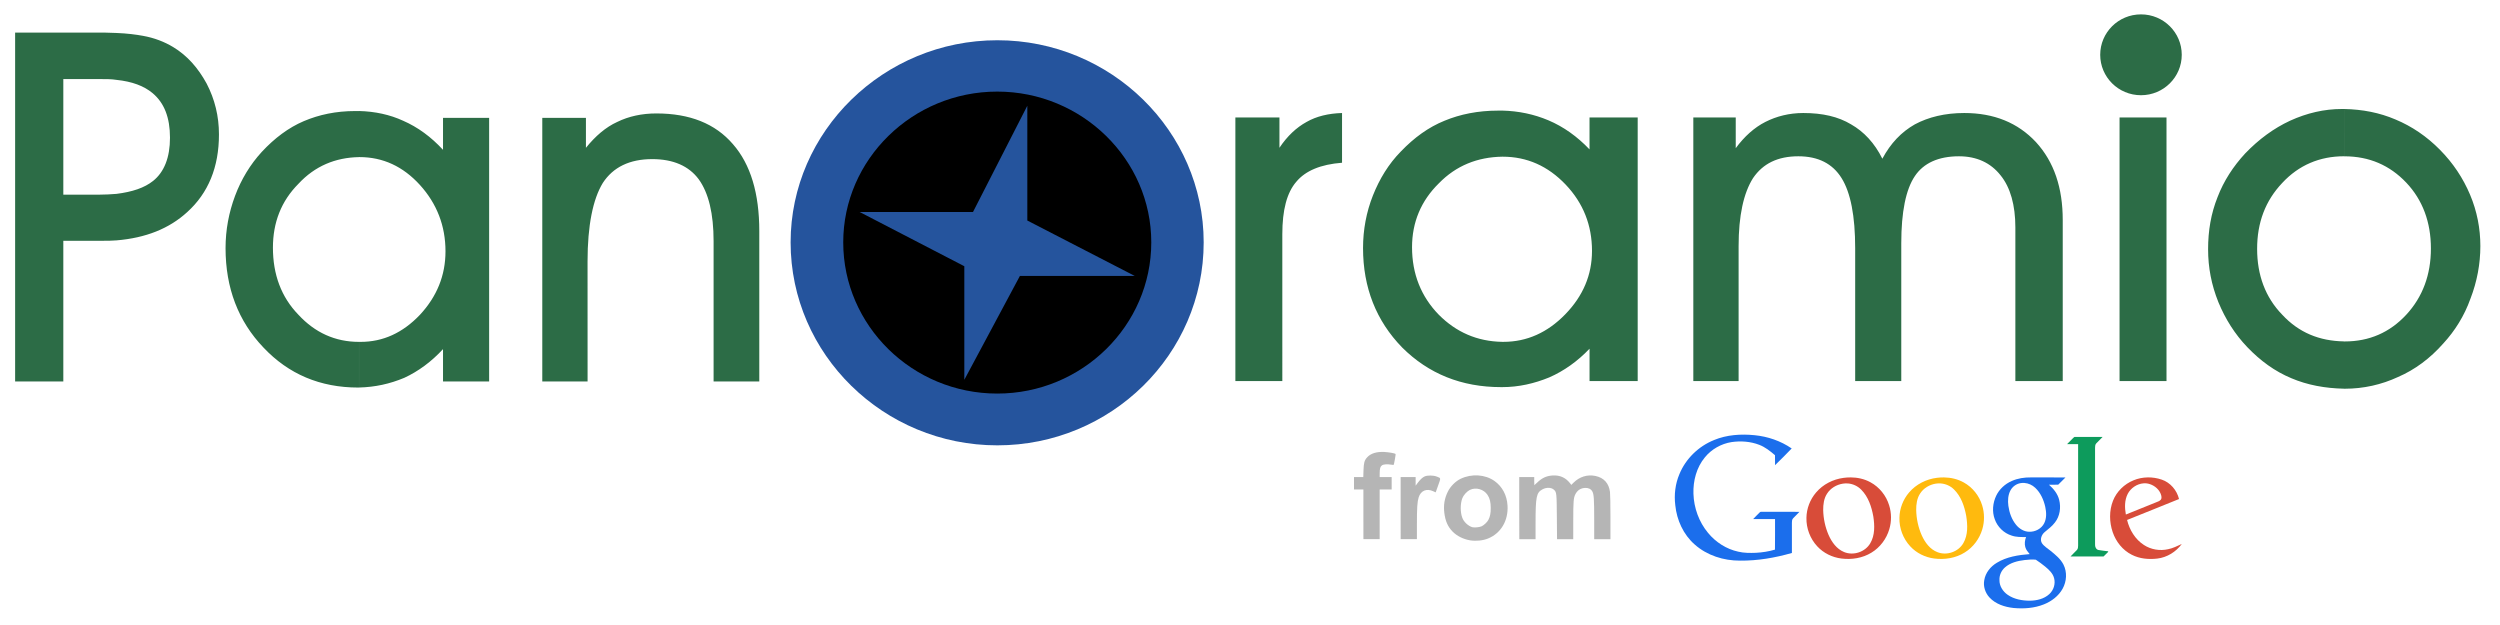 <!--?xml version="1.0" encoding="UTF-8" standalone="no"?-->
<svg xmlns:dc="http://purl.org/dc/elements/1.1/" xmlns:cc="http://creativecommons.org/ns#" xmlns:rdf="http://www.w3.org/1999/02/22-rdf-syntax-ns#" xmlns:svg="http://www.w3.org/2000/svg" xmlns="http://www.w3.org/2000/svg" width="100" height="25" viewBox="0 0 100 25.002" version="1.1" id="svg4">
  <defs id="defs8">
    <radialGradient id="r1" cx="265" cy="449.89" r="41.251" fx="265" fy="449.89" gradientUnits="userSpaceOnUse" gradientTransform="matrix(0.229,0,0,0.225,-20.101,-90.952)">
      <stop offset="0" style="" id="stop4"></stop>
      <stop offset="1" style="" id="stop6"></stop>
    </radialGradient>
    <radialGradient id="radialGradient41" cx="265" cy="449.89" r="41.251" fx="265" fy="449.89" gradientUnits="userSpaceOnUse">
      <stop offset="0" style="" id="stop37"></stop>
      <stop offset="1" style="" id="stop39"></stop>
    </radialGradient>
    <defs id="defs9">
      <radialGradient id="radialGradient52" cx="265" cy="449.89" r="41.251" fx="265" fy="449.89" gradientUnits="userSpaceOnUse">
        <stop offset="0" style="" id="stop48"></stop>
        <stop offset="1" style="" id="stop50"></stop>
      </radialGradient>
    </defs>
  </defs>
  <path style="fill:#25549d;stroke:none;stroke-width:0.227;" d="m 39.893,17.815 c 4.547,0 8.254,-3.639 8.254,-8.119 0,-4.447 -3.707,-8.086 -8.254,-8.086 -4.547,0 -8.27,3.639 -8.27,8.086 0,4.48 3.723,8.119 8.27,8.119 z" id="path2"></path>
  <path id="path11" style="stroke:none;stroke-width:0.227;" d="M 39.893 3.664 C 36.499 3.664 33.732 6.38 33.732 9.695 C 33.732 13.027 36.499 15.744 39.893 15.744 C 43.286 15.744 46.055 13.027 46.055 9.695 C 46.055 6.38 43.286 3.664 39.893 3.664 z M 41.096 4.23 L 41.096 8.822 L 45.395 11.039 L 40.799 11.039 L 38.576 15.193 L 38.576 10.65 L 34.391 8.482 L 38.922 8.482 L 41.096 4.23 z" transform="matrix(1,0,0,1,-0.004,0)"></path>
  <path id="path17" style="fill:#2c6c46;stroke:none;stroke-width:0.227;" d="m 93.764,15.551 v -1.892 h 0.033 c 0.972,0 1.796,-0.356 2.455,-1.067 0.659,-0.712 0.988,-1.601 0.988,-2.652 0,-1.051 -0.329,-1.941 -0.988,-2.636 -0.659,-0.695 -1.483,-1.051 -2.471,-1.051 h -0.016 V 4.36 c 0.741,0.016 1.417,0.146 2.059,0.42 0.659,0.275 1.252,0.679 1.779,1.213 0.527,0.534 0.923,1.132 1.203,1.795 0.28,0.663 0.412,1.358 0.412,2.054 0,0.712 -0.132,1.423 -0.395,2.102 -0.247,0.695 -0.626,1.294 -1.087,1.795 -0.527,0.598 -1.137,1.051 -1.812,1.342 -0.659,0.307 -1.384,0.469 -2.125,0.469 z M 85.642,0.575 c 0.906,0 1.631,0.728 1.631,1.617 0,0.889 -0.725,1.617 -1.631,1.617 -0.906,0 -1.631,-0.728 -1.631,-1.617 0,-0.889 0.725,-1.617 1.631,-1.617 z m 8.122,3.784 v 1.892 c -0.972,0 -1.812,0.356 -2.471,1.067 -0.675,0.712 -1.005,1.585 -1.005,2.636 0,1.051 0.329,1.941 1.005,2.636 0.659,0.712 1.483,1.051 2.471,1.067 v 1.892 c -0.758,-0.016 -1.466,-0.146 -2.109,-0.42 -0.659,-0.275 -1.236,-0.695 -1.763,-1.245 -0.494,-0.518 -0.873,-1.116 -1.153,-1.795 -0.28,-0.695 -0.412,-1.391 -0.412,-2.119 0,-0.744 0.115,-1.423 0.379,-2.086 C 88.953,7.238 89.332,6.656 89.81,6.139 90.354,5.573 90.947,5.136 91.606,4.829 92.281,4.521 92.973,4.36 93.681,4.36 c 0.033,0 0.066,0 0.082,0 z M 60.09,15.486 v -1.811 h 0.049 c 0.939,0 1.763,-0.372 2.471,-1.1 0.708,-0.728 1.071,-1.569 1.071,-2.539 0,-1.019 -0.346,-1.908 -1.054,-2.652 C 61.919,6.64 61.079,6.268 60.107,6.268 H 60.09 V 4.424 c 0.659,0.016 1.269,0.146 1.845,0.388 0.61,0.259 1.153,0.647 1.647,1.164 V 4.699 h 1.927 V 15.244 H 63.583 v -1.294 c -0.478,0.501 -1.021,0.889 -1.614,1.148 -0.593,0.243 -1.219,0.388 -1.878,0.388 z M 74.209,9.923 c 0,-1.278 -0.181,-2.216 -0.544,-2.798 -0.362,-0.582 -0.939,-0.873 -1.73,-0.873 -0.824,0 -1.417,0.291 -1.812,0.873 -0.379,0.598 -0.577,1.504 -0.577,2.717 V 15.244 H 67.734 V 4.699 h 1.697 v 1.229 c 0.346,-0.469 0.741,-0.825 1.186,-1.051 0.445,-0.226 0.956,-0.356 1.516,-0.356 0.774,0 1.4,0.146 1.911,0.453 0.511,0.291 0.939,0.744 1.252,1.375 0.329,-0.615 0.758,-1.067 1.301,-1.375 0.544,-0.291 1.203,-0.453 1.977,-0.453 1.186,0 2.142,0.388 2.867,1.164 0.725,0.792 1.071,1.827 1.071,3.121 v 6.437 H 80.617 V 9.098 c 0,-0.889 -0.198,-1.601 -0.593,-2.086 -0.395,-0.501 -0.956,-0.76 -1.664,-0.76 -0.824,0 -1.417,0.275 -1.763,0.792 -0.362,0.534 -0.544,1.439 -0.544,2.685 V 15.244 H 74.209 Z M 84.785,15.244 V 4.699 h 1.878 V 15.244 Z M 60.09,4.424 v 1.844 c -0.988,0.016 -1.845,0.356 -2.537,1.067 -0.708,0.695 -1.071,1.553 -1.071,2.555 0,1.067 0.362,1.973 1.071,2.701 0.692,0.695 1.532,1.067 2.537,1.084 V 15.486 H 60.041 c -1.582,0 -2.899,-0.534 -3.954,-1.585 -1.038,-1.067 -1.565,-2.394 -1.565,-3.978 0,-0.728 0.132,-1.439 0.395,-2.102 0.264,-0.663 0.626,-1.261 1.12,-1.763 0.527,-0.55 1.104,-0.97 1.746,-1.229 0.626,-0.259 1.334,-0.404 2.142,-0.404 0.066,0 0.115,0 0.165,0 z M 51.293,15.244 H 49.415 V 4.699 h 1.763 v 1.213 c 0.313,-0.469 0.675,-0.809 1.087,-1.035 0.395,-0.226 0.873,-0.34 1.417,-0.356 v 1.989 c -0.857,0.065 -1.466,0.323 -1.829,0.76 -0.379,0.437 -0.56,1.132 -0.56,2.102 z m -36.935,0.259 v -1.827 h 0.066 c 0.89,0 1.68,-0.356 2.372,-1.084 0.675,-0.728 1.021,-1.569 1.021,-2.539 0,-1.019 -0.346,-1.908 -1.021,-2.652 C 16.12,6.656 15.313,6.284 14.374,6.284 H 14.357 V 4.441 c 0.642,0.016 1.236,0.146 1.763,0.388 0.593,0.259 1.12,0.647 1.598,1.164 V 4.716 h 1.845 V 15.26 h -1.845 v -1.294 c -0.461,0.501 -0.988,0.889 -1.549,1.148 -0.577,0.243 -1.17,0.372 -1.812,0.388 z m 9.143,-0.243 H 21.689 V 4.716 h 1.746 v 1.197 c 0.379,-0.469 0.791,-0.825 1.252,-1.035 0.461,-0.226 0.988,-0.34 1.565,-0.34 1.334,0 2.356,0.404 3.064,1.229 0.708,0.809 1.054,1.973 1.054,3.477 V 15.26 H 28.542 V 9.648 c 0,-1.1 -0.198,-1.925 -0.593,-2.474 -0.395,-0.534 -1.021,-0.809 -1.862,-0.809 -0.906,0 -1.565,0.323 -1.977,0.954 -0.395,0.647 -0.61,1.698 -0.61,3.137 z M 4.654,7.756 C 5.297,7.675 5.774,7.513 6.12,7.238 6.565,6.883 6.796,6.3 6.796,5.508 6.796,4.699 6.565,4.117 6.104,3.729 5.758,3.438 5.28,3.26 4.654,3.195 V 1.319 c 0.428,0.016 0.791,0.065 1.054,0.113 0.461,0.081 0.873,0.243 1.219,0.453 0.56,0.34 0.988,0.825 1.334,1.456 0.329,0.631 0.494,1.31 0.494,2.038 0,1.31 -0.428,2.345 -1.269,3.105 C 6.763,9.147 5.824,9.519 4.654,9.616 Z M 14.357,4.441 v 1.844 c -0.939,0.016 -1.763,0.356 -2.422,1.067 -0.692,0.695 -1.021,1.553 -1.021,2.555 0,1.067 0.329,1.973 1.021,2.685 0.659,0.712 1.466,1.084 2.422,1.084 v 1.827 h -0.033 c -1.516,0 -2.784,-0.534 -3.789,-1.601 -1.005,-1.051 -1.516,-2.377 -1.516,-3.978 0,-0.728 0.132,-1.423 0.379,-2.086 0.247,-0.663 0.61,-1.261 1.071,-1.763 0.511,-0.55 1.071,-0.97 1.68,-1.229 0.61,-0.259 1.285,-0.404 2.059,-0.404 0.049,0 0.099,0 0.148,0 z M 2.529,7.788 h 1.4 c 0.264,0 0.511,-0.016 0.725,-0.032 V 9.616 C 4.473,9.632 4.275,9.632 4.077,9.632 H 2.529 V 15.26 H 0.601 V 1.303 H 3.715 c 0.346,0 0.659,0 0.939,0.016 V 3.195 C 4.456,3.163 4.242,3.163 3.995,3.163 H 2.529 Z"></path>
  <g id="g57">
    <path d="m 68.565,17.602 c 0.51,-0.211 1.074,-0.247 1.618,-0.193 0.529,0.052 1.048,0.228 1.486,0.531 -0.216,0.228 -0.441,0.448 -0.665,0.668 -0.003,-0.133 9.97e-4,-0.266 -0.003,-0.399 -0.191,-0.163 -0.39,-0.323 -0.627,-0.414 -0.351,-0.136 -0.741,-0.164 -1.112,-0.11 -0.414,0.066 -0.802,0.285 -1.066,0.611 -0.334,0.402 -0.474,0.938 -0.457,1.455 0.018,0.567 0.221,1.13 0.585,1.567 0.306,0.372 0.734,0.648 1.206,0.75 0.23,0.056 0.468,0.054 0.703,0.046 0.259,-0.013 0.517,-0.053 0.767,-0.127 0.007,-0.407 9.86e-4,-0.815 0.003,-1.222 -0.292,-6.39e-4 -0.583,9.9e-4 -0.875,-9.91e-4 0.085,-0.093 0.178,-0.18 0.266,-0.27 0.025,-0.03 0.068,-0.016 0.101,-0.02 0.495,0.002 0.99,-3.26e-4 1.485,0.001 -0.082,0.091 -0.174,0.172 -0.257,0.262 -0.042,0.047 -0.044,0.113 -0.045,0.172 0,0.404 0,0.807 0,1.211 -0.674,0.194 -1.374,0.314 -2.076,0.307 -0.653,0.003 -1.321,-0.207 -1.813,-0.646 -0.452,-0.396 -0.717,-0.977 -0.776,-1.57 -0.052,-0.42 -9.86e-4,-0.854 0.165,-1.245 0.253,-0.617 0.768,-1.116 1.386,-1.363 z" id="path4" style="fill:#1b6eec;stroke-width:0.024;"></path>
    <path d="m 82.93,17.522 c 0.021,-0.02 0.042,-0.049 0.076,-0.043 0.367,0 0.734,-7.09e-4 1.101,2.03e-4 -0.084,0.09 -0.175,0.172 -0.258,0.262 -0.042,0.047 -0.042,0.114 -0.044,0.172 7.09e-4,1.288 -2.06e-4,2.576 3.28e-4,3.864 -0.007,0.092 0.036,0.2 0.133,0.224 0.129,0.027 0.261,0.033 0.391,0.052 0.012,0.028 -0.026,0.045 -0.039,0.064 -0.049,0.047 -0.097,0.095 -0.145,0.143 -0.44,-0.001 -0.88,3.28e-4 -1.32,-9.9e-4 0.082,-0.091 0.174,-0.172 0.257,-0.262 0.041,-0.047 0.045,-0.113 0.045,-0.172 0,-1.353 0,-2.706 0,-4.058 -0.147,-7.1e-4 -0.294,9.9e-4 -0.441,-9.91e-4 0.079,-0.084 0.163,-0.163 0.243,-0.246 z" id="path6" style="fill:#0d9b5c;stroke-width:0.024;"></path>
    <path style="fill:#d84c39;stroke-width:0.024;" d="m 74.021,19.098 c -0.092,-3.99e-4 -0.184,0.006 -0.275,0.018 -0.421,0.055 -0.825,0.259 -1.101,0.585 -0.241,0.28 -0.381,0.645 -0.386,1.014 -0.01,0.416 0.148,0.834 0.432,1.139 0.25,0.272 0.601,0.443 0.966,0.489 0.411,0.052 0.846,-0.015 1.202,-0.235 0.344,-0.207 0.6,-0.55 0.714,-0.934 0.094,-0.312 0.092,-0.651 -0.006,-0.962 -0.119,-0.387 -0.39,-0.728 -0.748,-0.92 -0.243,-0.134 -0.521,-0.194 -0.798,-0.195 z m -0.106,0.241 c 0.2,0.016 0.394,0.104 0.535,0.249 0.285,0.286 0.416,0.687 0.485,1.076 0.054,0.355 0.067,0.747 -0.121,1.066 -0.202,0.351 -0.674,0.509 -1.048,0.354 -0.298,-0.121 -0.495,-0.399 -0.621,-0.683 -0.136,-0.314 -0.208,-0.656 -0.216,-0.998 -9.86e-4,-0.224 0.027,-0.46 0.153,-0.652 0.137,-0.22 0.379,-0.363 0.633,-0.403 0.067,-0.011 0.134,-0.014 0.201,-0.008 z" id="path8"></path>
    <path style="fill:#ffba0e;stroke-width:0.024;" d="m 77.762,19.098 c -0.092,-0.001 -0.184,0.004 -0.275,0.015 -0.429,0.051 -0.842,0.257 -1.122,0.588 -0.241,0.28 -0.38,0.644 -0.386,1.013 -0.011,0.417 0.148,0.835 0.432,1.14 0.247,0.27 0.594,0.441 0.956,0.488 0.42,0.055 0.866,-0.014 1.227,-0.243 0.337,-0.208 0.588,-0.547 0.7,-0.926 0.093,-0.311 0.091,-0.65 -0.006,-0.959 -0.117,-0.382 -0.382,-0.718 -0.732,-0.912 -0.241,-0.136 -0.517,-0.2 -0.793,-0.204 z m -0.13,0.241 c 0.196,0.015 0.385,0.098 0.526,0.237 0.287,0.278 0.421,0.674 0.492,1.057 0.058,0.363 0.077,0.765 -0.114,1.094 -0.199,0.348 -0.66,0.508 -1.032,0.363 -0.301,-0.113 -0.503,-0.39 -0.631,-0.673 -0.142,-0.319 -0.215,-0.667 -0.223,-1.015 -0.002,-0.229 0.029,-0.471 0.161,-0.665 0.138,-0.213 0.375,-0.351 0.624,-0.39 0.065,-0.011 0.131,-0.013 0.196,-0.008 z" id="path10"></path>
    <path style="fill:#1b6eec;stroke-width:0.024;" d="m 81.245,19.098 c -0.264,-0.004 -0.532,0.035 -0.774,0.144 -0.267,0.116 -0.495,0.325 -0.621,0.589 -0.137,0.29 -0.171,0.635 -0.058,0.938 0.107,0.307 0.363,0.559 0.674,0.655 0.186,0.066 0.385,0.059 0.579,0.06 -0.049,0.126 -0.067,0.268 -0.031,0.4 0.028,0.11 0.105,0.197 0.176,0.282 -0.452,0.034 -0.92,0.107 -1.313,0.346 -0.253,0.15 -0.456,0.401 -0.504,0.695 -0.048,0.247 0.038,0.509 0.207,0.692 0.246,0.267 0.612,0.384 0.964,0.422 0.408,0.038 0.83,0.009 1.213,-0.144 0.307,-0.122 0.588,-0.333 0.75,-0.626 0.163,-0.292 0.187,-0.665 0.034,-0.966 -0.116,-0.227 -0.319,-0.39 -0.512,-0.548 -0.119,-0.099 -0.261,-0.178 -0.349,-0.307 -0.09,-0.148 -0.016,-0.34 0.108,-0.444 0.143,-0.122 0.3,-0.233 0.412,-0.386 0.199,-0.251 0.247,-0.599 0.169,-0.905 -0.061,-0.242 -0.224,-0.443 -0.409,-0.605 0.123,-0.002 0.246,-0.002 0.37,-6.94e-4 0.098,-0.095 0.195,-0.191 0.29,-0.289 -0.459,-0.005 -0.918,-1.27e-4 -1.376,-0.002 z m -0.266,0.222 c 0.16,0.011 0.315,0.082 0.431,0.192 0.215,0.201 0.34,0.481 0.403,0.765 0.046,0.214 0.059,0.45 -0.041,0.651 -0.108,0.222 -0.36,0.352 -0.602,0.344 -0.206,-0.002 -0.396,-0.12 -0.524,-0.277 -0.176,-0.215 -0.271,-0.486 -0.309,-0.759 -0.028,-0.21 -0.017,-0.437 0.088,-0.626 0.081,-0.146 0.228,-0.252 0.393,-0.282 0.053,-0.01 0.107,-0.013 0.16,-0.009 z m 0.236,3.064 c 0.074,-0.004 0.148,-0.003 0.221,0.006 0.13,0.083 0.251,0.179 0.372,0.274 0.15,0.125 0.307,0.267 0.358,0.463 0.063,0.228 -0.018,0.482 -0.192,0.64 -0.209,0.193 -0.503,0.26 -0.78,0.263 -0.306,-9.9e-4 -0.625,-0.057 -0.882,-0.234 -0.193,-0.132 -0.337,-0.353 -0.331,-0.592 -0.01,-0.192 0.077,-0.383 0.222,-0.508 0.217,-0.191 0.509,-0.26 0.789,-0.293 0.074,-0.007 0.148,-0.015 0.222,-0.019 z" id="path12"></path>
    <path style="fill:#d84c39;stroke-width:0.024;" d="m 85.905,19.098 c -0.192,0.004 -0.384,0.041 -0.561,0.116 -0.368,0.149 -0.675,0.447 -0.821,0.817 -0.157,0.399 -0.15,0.854 -0.012,1.258 0.13,0.382 0.4,0.722 0.764,0.904 0.312,0.16 0.674,0.192 1.018,0.152 0.39,-0.045 0.75,-0.269 0.982,-0.584 -0.179,0.078 -0.353,0.172 -0.547,0.209 -0.329,0.076 -0.687,0.016 -0.97,-0.17 -0.348,-0.225 -0.575,-0.602 -0.672,-1 0.694,-0.275 1.385,-0.559 2.078,-0.837 -0.085,-0.352 -0.346,-0.66 -0.692,-0.777 -0.182,-0.062 -0.375,-0.092 -0.567,-0.089 z m -0.164,0.237 c 0.087,-0.007 0.174,0.003 0.259,0.032 0.204,0.068 0.389,0.229 0.449,0.44 0.014,0.059 0.028,0.131 -0.013,0.182 -0.048,0.057 -0.122,0.078 -0.188,0.105 -0.404,0.162 -0.807,0.328 -1.211,0.489 -0.05,-0.275 -0.055,-0.574 0.076,-0.828 0.12,-0.232 0.369,-0.399 0.629,-0.42 z" id="path14-9"></path>
  </g>
  <path style="fill:#989898;fill-opacity:0.722;stroke-width:0.017;" d="m 58.803,21.615 c -0.268,-0.045 -0.523,-0.172 -0.696,-0.347 -0.193,-0.195 -0.294,-0.425 -0.334,-0.756 -0.037,-0.308 0.007,-0.572 0.142,-0.847 0.103,-0.209 0.306,-0.413 0.509,-0.511 0.442,-0.213 0.987,-0.177 1.359,0.089 0.311,0.222 0.494,0.568 0.519,0.98 0.036,0.604 -0.264,1.111 -0.782,1.32 -0.204,0.083 -0.484,0.111 -0.716,0.072 z m 0.465,-0.563 c 0.096,-0.046 0.222,-0.166 0.268,-0.255 0.069,-0.135 0.094,-0.26 0.094,-0.473 3.17e-4,-0.236 -0.037,-0.389 -0.128,-0.526 -0.153,-0.231 -0.471,-0.319 -0.712,-0.197 -0.118,0.06 -0.252,0.21 -0.298,0.333 -0.083,0.222 -0.083,0.557 3.17e-4,0.78 0.061,0.162 0.226,0.319 0.394,0.374 0.08,0.026 0.293,0.006 0.382,-0.036 z M 54.536,20.573 v -0.993 h -0.188 -0.188 v -0.248 -0.248 h 0.186 0.186 l 0.008,-0.261 c 0.01,-0.312 0.036,-0.405 0.145,-0.527 0.142,-0.158 0.378,-0.232 0.69,-0.216 0.17,0.009 0.421,0.052 0.45,0.079 0.011,0.01 -0.063,0.425 -0.079,0.441 -0.003,0.003 -0.051,-0.003 -0.107,-0.013 -0.144,-0.027 -0.304,-0.014 -0.362,0.03 -0.066,0.049 -0.088,0.126 -0.089,0.31 l -9.18e-4,0.158 h 0.24 0.24 v 0.248 0.248 h -0.24 -0.24 v 0.993 0.993 h -0.325 -0.325 z m 1.49,-0.248 v -1.242 h 0.3 0.3 v 0.173 0.173 l 0.075,-0.102 c 0.103,-0.14 0.194,-0.226 0.285,-0.268 0.107,-0.05 0.345,-0.048 0.481,0.004 0.176,0.068 0.172,0.044 0.059,0.358 l -0.098,0.275 -0.097,-0.044 c -0.27,-0.124 -0.5,-0.026 -0.585,0.248 -0.053,0.172 -0.069,0.414 -0.069,1.06 v 0.606 h -0.325 -0.325 z m 4.744,0 v -1.242 h 0.3 0.3 v 0.163 c 0,0.089 0.002,0.163 0.004,0.163 0.002,0 0.055,-0.049 0.118,-0.108 0.191,-0.182 0.365,-0.263 0.606,-0.28 0.294,-0.02 0.525,0.081 0.704,0.309 l 0.052,0.067 0.087,-0.087 c 0.24,-0.24 0.558,-0.338 0.878,-0.27 0.339,0.072 0.539,0.293 0.582,0.644 0.01,0.084 0.018,0.514 0.018,1.015 v 0.87 h -0.325 -0.325 v -0.775 c 0,-0.83 -0.013,-1.023 -0.074,-1.133 -0.055,-0.099 -0.162,-0.151 -0.294,-0.143 -0.178,0.011 -0.305,0.096 -0.388,0.259 -0.07,0.138 -0.082,0.284 -0.082,1.061 l -6.34e-4,0.732 h -0.324 -0.324 l -0.007,-0.878 c -0.008,-0.984 -0.01,-1.007 -0.124,-1.106 -0.104,-0.091 -0.297,-0.095 -0.456,-0.008 -0.239,0.13 -0.272,0.292 -0.272,1.363 l -3.17e-4,0.629 h -0.325 -0.325 z" id="path12-8"></path>
</svg>
